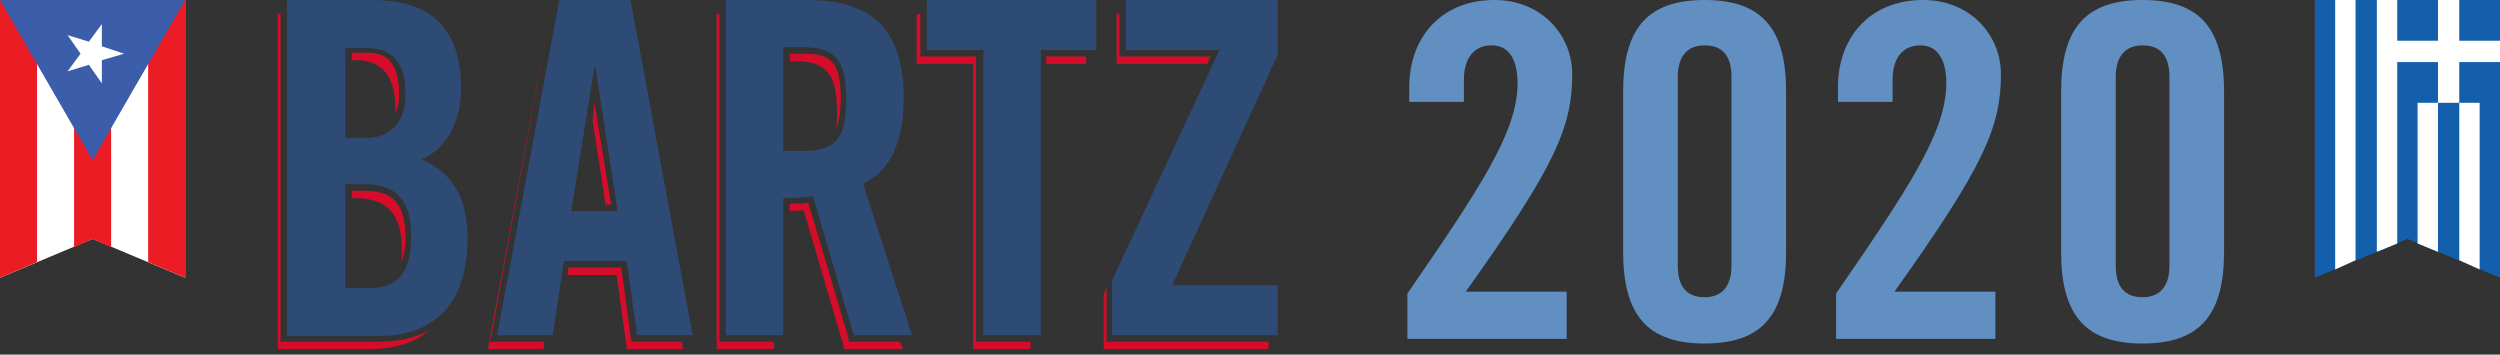 <?xml version="1.0" encoding="utf-8"?>
<!-- Generator: Adobe Illustrator 23.0.4, SVG Export Plug-In . SVG Version: 6.00 Build 0)  -->
<svg version="1.1" id="Layer_1" xmlns="http://www.w3.org/2000/svg" xmlns:xlink="http://www.w3.org/1999/xlink" x="0px" y="0px"
	 viewBox="0 0 270 38.3" style="enable-background:new 0 0 270 38.3;" xml:space="preserve">
<rect x="0" y="0" width="270" height="38.3" fill="#333333" stroke="none"/>
<style type="text/css">
	.st0{fill:#FFFFFF;}
	.st1{fill:#EC1C24;}
	.st2{fill:#3C5EAA;}
	.st3{fill:#145FAC;}
	.st4{fill:#628FC1;}
	.st5{fill:#D60D2A;}
	.st6{fill:#2D4B74;}
</style>
<g>
	<polygon class="st0" points="0,0 0,30 0,30 10,25.8 20,30 20,30 20,0 	"/>
	<g>
		<polygon class="st1" points="4,28.3 4,0 0,0 0,30 0,30 		"/>
		<polygon class="st1" points="10,25.8 12,26.7 12,0 8,0 8,26.7 		"/>
		<polygon class="st1" points="16,0 16,28.3 20,30 20,30 20,0 		"/>
	</g>
	<g>
		<path class="st2" d="M20,0L0,0l10,17.3L20,0z"/>
		<polygon class="st0" points="9.6,7 11,9 11,6.5 13.4,5.8 11,5 11,2.6 9.6,4.5 7.3,3.8 8.7,5.8 7.3,7.7 		"/>
	</g>
</g>
<g>
	<polygon class="st3" points="250,0 250,30 250,30 260,25.8 270,30 270,0 	"/>
	<polygon class="st0" points="254.4,28.1 254.4,0 252.2,0 252.2,29.1 	"/>
	<polygon class="st0" points="265.6,4.4 265.6,0 263.3,0 263.3,4.4 258.9,4.4 258.9,0 256.7,0 256.7,27.2 258.9,26.3 258.9,6.7 
		263.3,6.7 263.3,11.1 265.6,11.1 265.6,6.7 270,6.7 270,4.4 	"/>
	<polygon class="st0" points="263.3,27.2 263.3,11.1 261.1,11.1 261.1,26.3 	"/>
	<polygon class="st0" points="267.8,29.1 267.8,11.1 265.6,11.1 265.6,28.1 	"/>
</g>
<g>
	<g>
		<path class="st4" d="M152,36.5v-4.8c7.7-11.2,11.9-17.4,11.9-22.7c0-2.8-1.1-4.1-2.8-4.1c-2,0-3,1.5-3,3.7v2.4h-5.9V9.4
			c0-5.3,3.4-9.4,9.2-9.4c5.1,0,8.4,3.8,8.4,8c0,5.7-1.8,9.9-11.5,23.5h10.9v5.1H152z"/>
		<path class="st4" d="M175.3,9.9c0-6.8,2.6-9.9,8.8-9.9c6.2,0,8.8,3.1,8.8,9.9v17.3c0,6.8-2.6,9.9-8.8,9.9c-6.2,0-8.8-3.1-8.8-9.9
			V9.9z M187,8.3c0-2.3-1-3.4-2.9-3.4c-1.8,0-2.9,1.1-2.9,3.4v20.4c0,2.3,1,3.4,2.9,3.4c1.8,0,2.9-1.1,2.9-3.4V8.3z"/>
		<path class="st4" d="M198.3,36.5v-4.8C206,20.5,210.2,14.3,210.2,9c0-2.8-1.1-4.1-2.8-4.1c-2,0-3,1.5-3,3.7v2.4h-5.9V9.4
			c0-5.3,3.4-9.4,9.2-9.4c5.1,0,8.4,3.8,8.4,8c0,5.7-1.8,9.9-11.5,23.5h10.9v5.1H198.3z"/>
		<path class="st4" d="M222.6,9.9c0-6.8,2.6-9.9,8.8-9.9c6.2,0,8.8,3.1,8.8,9.9v17.3c0,6.8-2.6,9.9-8.8,9.9c-6.2,0-8.8-3.1-8.8-9.9
			V9.9z M234.3,8.3c0-2.3-1-3.4-2.9-3.4c-1.8,0-2.9,1.1-2.9,3.4v20.4c0,2.3,1,3.4,2.9,3.4c1.8,0,2.9-1.1,2.9-3.4V8.3z"/>
	</g>
	<g>
		<g>
			<path class="st5" d="M42.7,11.7c0,0.2,0,0.4,0,0.5c0.3-0.6,0.4-1.2,0.4-2c0-4-1.9-4.5-3.4-4.5h-1.7v0.8h0.7
				C41.4,6.6,42.7,8.4,42.7,11.7z"/>
			<path class="st5" d="M39.3,20.6h-1.3v0.8h0.3c3.7,0,5.1,1.9,5.1,5.6c0,0.6,0,1.1-0.1,1.5c0.3-0.8,0.5-1.7,0.5-3
				C43.7,22,42.5,20.6,39.3,20.6z"/>
			<path class="st5" d="M40.9,36.9H31h-0.7v-0.7V1.5H30v36.2h9.8c2.9,0,5-0.7,6.5-2C44.9,36.5,43,36.9,40.9,36.9z"/>
		</g>
		<path class="st6" d="M59.7,36.2h-6L60.4,0h7.7l6.7,36.2h-6l-1.1-8h-6.8L59.7,36.2z M61.7,22.8h5L64.3,7.2h-0.1L61.7,22.8z"/>
		<g>
			<polygon class="st5" points="64.2,11.1 64,13 65.4,22.1 66,22.1 			"/>
			<polygon class="st5" points="68.8,36.9 68.2,36.9 68.1,36.3 67.1,28.9 61.4,28.9 61.3,29.7 66.6,29.7 67.7,37.7 73.8,37.7 
				73.6,36.9 			"/>
			<polygon class="st5" points="53.7,36.9 52.9,36.9 53.1,36.1 59.4,1.5 59.4,1.5 52.7,37.7 58.7,37.7 58.8,36.9 			"/>
		</g>
		<path class="st6" d="M84.6,36.2h-6.2V0h8.7c7,0,10.5,3,10.5,10.7c0,5.8-2.3,8.2-4.4,9.1l5.3,16.4h-6.3l-4.4-15
			c-0.8,0.1-2.1,0.2-3.2,0.2V36.2z M84.6,16.3h2.2c3.4,0,4.6-1.3,4.6-5.6s-1.3-5.6-4.6-5.6h-2.2V16.3z"/>
		<g>
			<path class="st5" d="M90.4,12.2c0,0.6,0,1.2-0.1,1.7c0.3-0.7,0.5-1.8,0.5-3.2c0-4.2-1.2-4.9-4-4.9h-1.5v0.8h0.5
				C89.2,6.6,90.4,7.9,90.4,12.2z"/>
			<polygon class="st5" points="78.4,36.9 77.7,36.9 77.7,36.2 77.7,1.5 77.4,1.5 77.4,37.7 83.6,37.7 83.6,36.9 			"/>
			<path class="st5" d="M92.2,36.9h-0.5l-0.1-0.5l-4.3-14.5C86.8,22,86,22,85.3,22v0.8c0.6,0,1.1-0.1,1.5-0.1l4.4,15h6.3l-0.3-0.8
				H92.2z"/>
		</g>
		<path class="st6" d="M106.1,5.4h-6V0h18.3v5.4h-6v30.8h-6.2V5.4z"/>
		<g>
			<polygon class="st5" points="106.1,36.9 105.4,36.9 105.4,36.2 105.4,6.1 100.1,6.1 99.4,6.1 99.4,5.4 99.4,1.5 99,1.5 99,6.9 
				105.1,6.9 105.1,37.7 111.3,37.7 111.3,36.9 			"/>
			<rect x="113" y="6.1" class="st5" width="4.3" height="0.8"/>
		</g>
		<path class="st6" d="M121.6,5.4V0H138v5.9l-11.4,24.9H138v5.4h-17.9v-5.9l11.6-24.9H121.6z"/>
		<g>
			<polygon class="st5" points="120.2,36.9 119.5,36.9 119.5,36.2 119.5,31 119.2,31.8 119.2,37.7 137,37.7 137,36.9 			"/>
			<polygon class="st5" points="130.7,6.1 121.6,6.1 120.9,6.1 120.9,5.4 120.9,1.5 120.6,1.5 120.6,6.9 130.4,6.9 			"/>
		</g>
		<path class="st6" d="M31,0h9.2c6.7,0,9.6,3.4,9.6,9.6c0,3.1-1.3,6.4-4.3,7.6c3.2,1.4,5,3.9,5,8.6c0,6-2.7,10.5-9.7,10.5H31V0z
			 M37.3,14.9h2.3c2.4,0,4.2-1.6,4.2-4.6c0-3.4-1.3-5.1-4.1-5.1h-2.4V14.9z M37.3,31.1h2.6c3.3,0,4.5-1.9,4.5-5.6
			c0-3.7-1.4-5.6-5.1-5.6h-2V31.1z"/>
	</g>
</g>
</svg>
